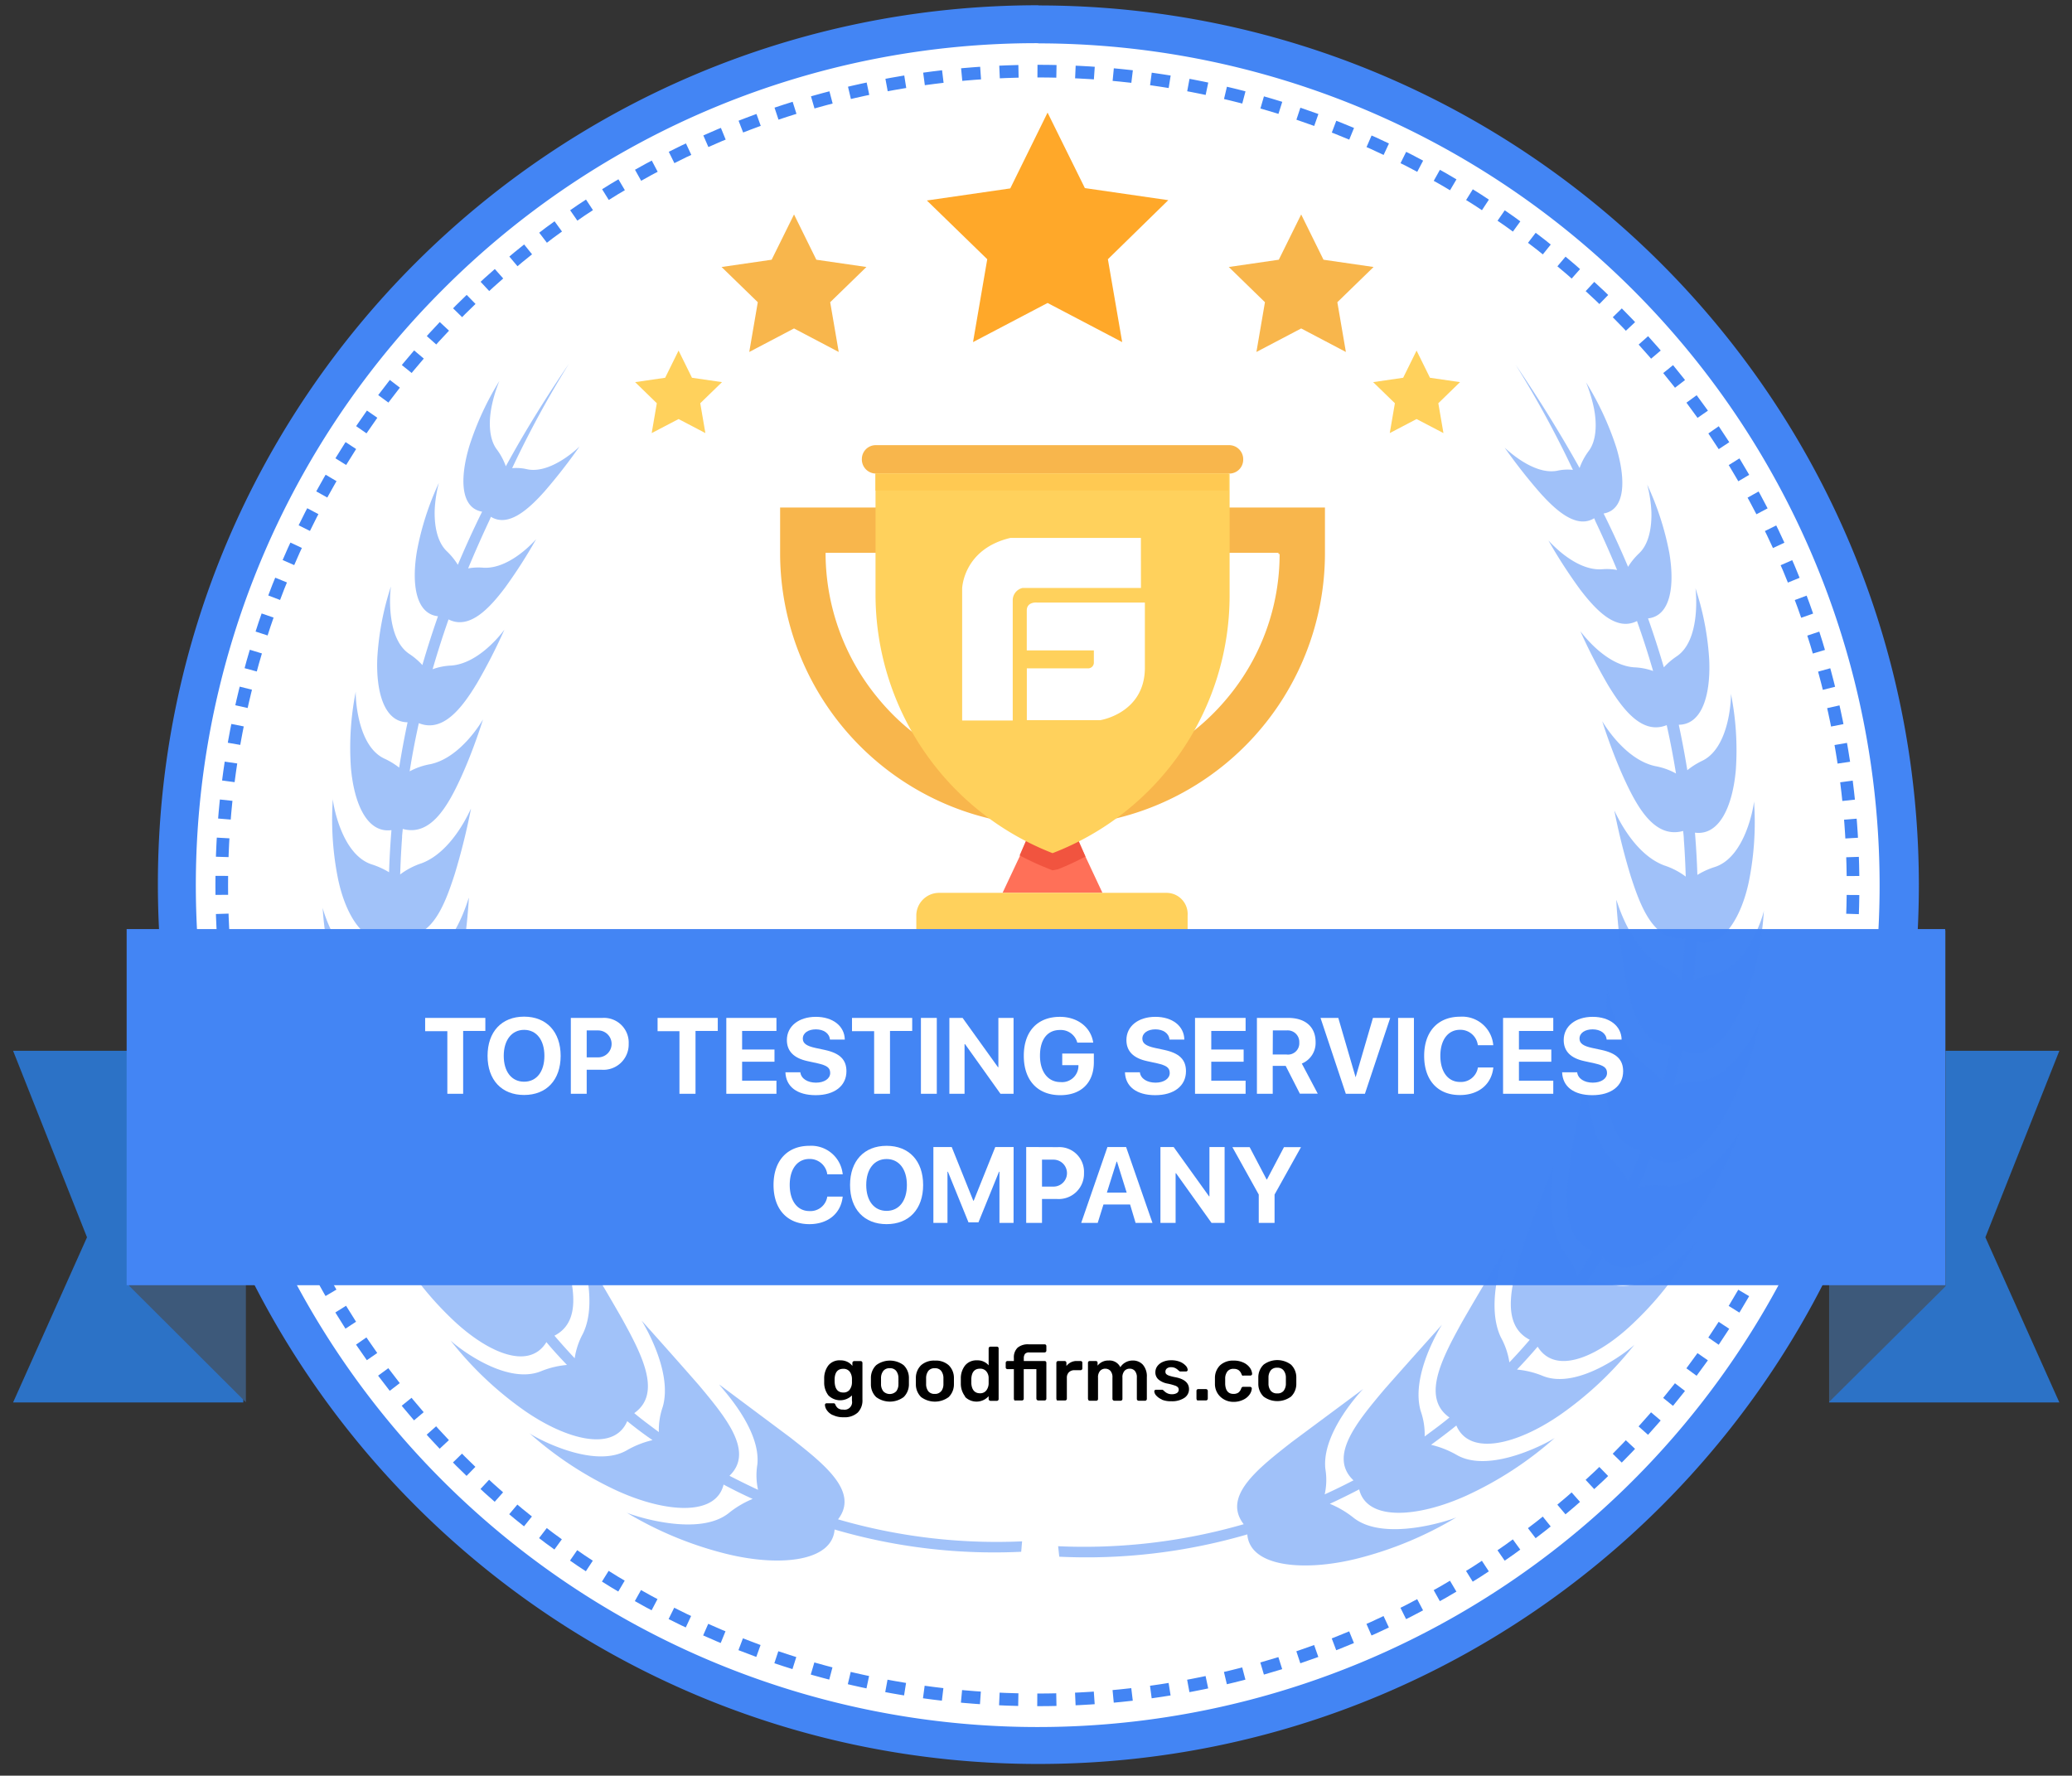 <?xml version="1.0" encoding="UTF-8"?> <svg xmlns="http://www.w3.org/2000/svg" xmlns:xlink="http://www.w3.org/1999/xlink" id="Layer_1" data-name="Layer 1" viewBox="0 0 327.7 280.85"><rect x="0" y="0" width="327.7" height="280.85" fill="#333333" stroke="none"/><defs><style>.cls-1,.cls-4{fill:none;}.cls-2{fill:#fff;}.cls-12,.cls-3{fill:#4385f4;}.cls-4{stroke:#4385f4;stroke-miterlimit:10;stroke-width:2px;stroke-dasharray:3 3;}.cls-5{fill:#ff7058;}.cls-6{fill:#ffd15c;}.cls-7{clip-path:url(#clip-path);}.cls-8{fill:#f1543f;}.cls-9{fill:#f8b64c;}.cls-10{clip-path:url(#clip-path-2);}.cls-11{fill:#ffc952;}.cls-12,.cls-13{opacity:0.5;}.cls-14{fill:#2c72c6;}.cls-15{fill:#3d597a;}.cls-16{fill:#ffa829;}.cls-17{isolation:isolate;}</style><clipPath id="clip-path"><path class="cls-1" d="M171.67,135.48a45.75,45.75,0,0,1-4.31,2l-.9.18-.89-.36a44.62,44.62,0,0,1-4.31-2l2.33-5.38h5.56Z"></path></clipPath><clipPath id="clip-path-2"><rect class="cls-1" x="138.46" y="74.9" width="55.83" height="2.69"></rect></clipPath></defs><title>badge-1</title><ellipse class="cls-2" cx="164.21" cy="139.91" rx="136.27" ry="136.05"></ellipse><path class="cls-3" d="M164.21,6.86A133.15,133.15,0,1,1,70,45.83a132.51,132.51,0,0,1,94.24-39m0-6c-76.92,0-139.27,62.25-139.27,139S87.29,279,164.21,279s139.27-62.25,139.27-139S241.13.86,164.21.86Z"></path><path class="cls-4" d="M164.07,268.86c71.25,0,129-57.67,129-128.81s-57.75-128.8-129-128.8-129,57.67-129,128.8,57.76,128.81,129,128.81"></path><polygon class="cls-5" points="174.36 141.22 158.56 141.22 161.26 135.48 163.59 130.1 169.34 130.1 171.67 135.48 174.36 141.22"></polygon><path class="cls-6" d="M184.41,141.22h-35.9a3.6,3.6,0,0,0-3.59,3.58v11.65h42.91V144.8a3.35,3.35,0,0,0-3.42-3.58"></path><g class="cls-7"><rect class="cls-8" x="156.26" y="124.92" width="20.41" height="17.71"></rect></g><path class="cls-9" d="M194.47,70.41h-56a2.19,2.19,0,0,0-2.16,2.16,2.23,2.23,0,0,0,2.16,2.33h56a2.19,2.19,0,0,0,2.15-2.16A2.23,2.23,0,0,0,194.47,70.41Zm-71.09,9.86v7.35a43.19,43.19,0,0,0,26.75,39.79,42.92,42.92,0,0,0,32.67,0,43.19,43.19,0,0,0,26.75-39.79V80.27Zm79,7.35a35.49,35.49,0,0,1-8.26,22.77,36.17,36.17,0,0,1-27.65,13.08,35.58,35.58,0,0,1-27.64-13.08,36.08,36.08,0,0,1-8.26-22.77v-.18h71.63v.18Z"></path><path class="cls-6" d="M194.47,74.9V94.25a43.67,43.67,0,0,1-28,40.69,43.92,43.92,0,0,1-28-40.86V74.9Z"></path><g class="cls-10"><rect class="cls-11" x="133.46" y="69.9" width="65.83" height="12.69"></rect></g><path class="cls-2" d="M164,95.3s-1.61-.16-1.61,1.26v6.31H173v1.89a.91.91,0,0,1-1,.95H162.4v8.2H174s7-1.07,7.07-8.2V95.3Zm16.44-10.22H159.8c-7.47,1.77-7.63,8-7.63,8v20.88h8v-19A2,2,0,0,1,161.7,93h18.75Z"></path><path class="cls-1" d="M231.63,239.83l.11-.07S231.7,239.79,231.63,239.83Zm14.43-13.1.08-.07ZM259.18,211l.05-.08S259.21,211,259.18,211Zm15.74-32.81h0Zm3.93-17v0S278.86,161.18,278.85,161.2Zm0-18.3s0-.07,0-.06S278.86,142.86,278.85,142.9Zm-1.31-17v-.1S277.55,125.85,277.54,125.91Zm-3.93-15.78a.1.1,0,0,0,0,0S273.61,110.11,273.61,110.13Zm-5.24-17v0A.06.06,0,0,1,268.37,93.11ZM162.11,244.56a91,91,0,0,1-29.35-3.48c3.41-4.4-2.22-8.78-7.61-13-5.65-4.2-11.31-8.39-11.31-8.41s6.66,6.83,6,12.69a10.57,10.57,0,0,0,.11,4q-2.31-1.05-4.55-2.22c4-3.78-.53-9.19-4.84-14.33-4.56-5.18-9.16-10.27-9.16-10.29s5.06,7.91,3.36,13.68a11.12,11.12,0,0,0-.62,4c-1.34-1-2.65-1.94-3.92-3,4.45-3.14,1.2-9.32-2-15.11-3.39-5.9-6.89-11.61-6.89-11.62s3.41,8.6.73,14.11a11.54,11.54,0,0,0-1.32,3.9c-1.11-1.17-2.19-2.36-3.22-3.57,4.76-2.45,2.9-9.06.88-15.32-2.25-6.36-4.67-12.33-4.64-12.42-.13,0,1.8,8.95-1.79,14a12.75,12.75,0,0,0-2,3.67q-1.29-2-2.49-4c5.08-1.76,4.43-8.55,3.53-15-1.09-6.55-2.45-12.73-2.45-12.8s.29,9-4.09,13.5A13.23,13.23,0,0,0,72,187c-.4-.91-.79-1.83-1.16-2.75-.29-.71-.56-1.42-.83-2.14,5.11-1,5.57-7.38,5.71-13.48,0-6.22-.37-12.11-.4-12.17s-1,8.36-5.83,12a12.91,12.91,0,0,0-2.94,2.84c-.5-1.93-1-3.86-1.35-5.81,5.07-.13,6.45-6.05,7.44-11.72s1.32-11.25,1.27-11.31-2.06,7.6-7.09,10.33a12.38,12.38,0,0,0-3.23,2.32c-.25-2.2-.42-4.39-.54-6.59,4.87.58,6.94-4.71,8.6-9.86a104.07,104.07,0,0,0,2.58-10.33c-.07,0-2.84,6.8-7.91,8.67a11.61,11.61,0,0,0-3.38,1.76c.05-2,.15-3.91.3-5.85,0-.46.07-.91.11-1.37,4.39,1.22,7.12-3.49,9.21-8s3.58-9.34,3.58-9.35-3.4,6-8.35,7.09a10.76,10.76,0,0,0-3.31,1.17q.61-3.84,1.47-7.65c3.85,1.56,6.9-2.41,9.3-6.37a86.15,86.15,0,0,0,4.34-8.47s-3.8,5.36-8.49,5.7a9.9,9.9,0,0,0-3,.58q1.15-4,2.55-7.9c3.27,1.65,6.41-1.61,9-5a81.29,81.29,0,0,0,5-7.73S80.51,90.32,76.19,90a8.84,8.84,0,0,0-2.4.11q1.59-3.84,3.41-7.68l.21-.5c2.71,1.66,5.85-1,8.54-4a86.58,86.58,0,0,0,5.6-7.14c-.06,0-4.44,4.39-8.32,3.62a7.49,7.49,0,0,0-2.46-.13,163.47,163.47,0,0,1,9-16.61C86,63.23,82.69,68.65,79.72,74a10.36,10.36,0,0,0-1.46-2.71C77,69.64,77,67,77.43,64.65a23,23,0,0,1,1.26-4.18,47.36,47.36,0,0,0-4.77,10.26c-1.53,5.07-1.49,9.88,2,10.48-1.4,2.81-2.68,5.62-3.87,8.43a10.84,10.84,0,0,0-1.75-2.14c-1.6-1.51-2-4.21-1.94-6.54a20.9,20.9,0,0,1,.66-4.31,45.35,45.35,0,0,0-3.5,10.83c-.86,5.14-.21,9.93,3.37,10.32-.91,2.58-1.74,5.15-2.5,7.74a11.63,11.63,0,0,0-2-1.72c-3.85-2.53-3.09-10.2-3-10.78a44.16,44.16,0,0,0-2.18,11.42c-.21,5.3,1.07,10.12,4.81,10.16,0,0,0,0,0,.06q-.76,3.54-1.34,7.13a11.83,11.83,0,0,0-2.3-1.46c-4.43-2.06-4.66-10.06-4.59-10.66a45.36,45.36,0,0,0-.78,12.1c.49,5.53,2.5,10.41,6.46,9.9-.18,2.22-.31,4.44-.38,6.68a12.47,12.47,0,0,0-2.69-1.23c-4.81-1.47-6.2-9.39-6.27-10.39a47.41,47.41,0,0,0,.82,12.7c1.2,5.71,4.22,10.74,8.26,9.48.12,2,.28,4.1.5,6.14a12.78,12.78,0,0,0-3.14-1c-5.34-.87-7.9-9.25-8-10.06a49.12,49.12,0,0,0,2.69,13.31c2.11,6,6.11,10.93,10.23,8.75.39,1.86.83,3.73,1.32,5.58a13.18,13.18,0,0,0-3.66-.64c-5.82-.16-9.8-9-9.92-9.51a50.59,50.59,0,0,0,4.85,13.72c3.21,6.09,8.31,10.87,12.32,7.63q.93,2.46,2,4.88a13.8,13.8,0,0,0-4.09-.19c-6.2.68-11.85-8.28-11.92-8.62a52.86,52.86,0,0,0,7.35,13.78c4.43,6,10.69,10.33,14.32,6.11q1.22,2.06,2.52,4a14.07,14.07,0,0,0-4.1.37c-6.19,1.57-13.42-6.89-13.3-7A51.6,51.6,0,0,0,70.85,209c5.46,5.36,12.49,8.75,15.42,4,1,1.23,2.14,2.43,3.27,3.62a14,14,0,0,0-4.07,1C79.83,220,71.69,213.48,71,212.71a55.07,55.07,0,0,0,11.83,11.15c6.59,4.53,14.2,6.62,16.34,1.64,1.3,1.05,2.64,2.06,4,3.05a15,15,0,0,0-4,1.57c-5.28,3.13-14.62-2-15.56-2.65a56.54,56.54,0,0,0,14,9.13c7.51,3.4,15.67,4.14,16.93-1,1.52.79,3.06,1.56,4.64,2.28a15.34,15.34,0,0,0-3.74,2.18c-4.79,3.92-15.16.52-16.33,0A58.07,58.07,0,0,0,115,246.58c8.27,2,16.73,1.26,17.13-3.89a90.84,90.84,0,0,0,29.74,3.53Z"></path><path class="cls-12" d="M99.14,239.24l-.11-.07S99.07,239.2,99.14,239.24ZM83.77,226.75l-.08-.08S83.72,226.71,83.77,226.75ZM71.24,212l-.06-.07ZM54.85,178.38h0ZM51.7,161v0Zm-.65-17.44v-.06S51.05,143.53,51.05,143.57Zm1.59-17.24c0-.07,0-.11,0-.1S52.63,126.27,52.64,126.33Zm3.63-17a.1.1,0,0,0,0,0A.1.1,0,0,1,56.27,109.32Zm5.57-16.6v0S61.84,92.7,61.84,92.72Z"></path><g class="cls-13"><path class="cls-3" d="M161.65,243.79a89.85,89.85,0,0,1-29.11-3.48c3.38-4.38-2.2-8.74-7.55-12.94L113.78,219c-.13.1,6.6,6.8,6,12.64a10.58,10.58,0,0,0,.11,4c-1.53-.71-3-1.44-4.52-2.22,3.93-3.77-.52-9.17-4.8-14.29-4.52-5.17-9.08-10.24-9.09-10.25s5,7.88,3.34,13.63a11.26,11.26,0,0,0-.62,4c-1.33-1-2.63-1.94-3.89-3,4.42-3.12,1.2-9.28-2-15.06-3.36-5.87-6.83-11.57-6.83-11.58s3.38,8.57.72,14.06a11.72,11.72,0,0,0-1.31,3.9q-1.65-1.76-3.2-3.57c4.73-2.43,2.89-9,.88-15.26-2.23-6.35-4.63-12.3-4.61-12.39s1.79,8.92-1.77,14a12.7,12.7,0,0,0-2,3.67q-1.28-2-2.46-4c5-1.76,4.39-8.52,3.5-14.92-1.09-6.54-2.43-12.7-2.43-12.77s.29,9-4.06,13.46a13.32,13.32,0,0,0-2.54,3.34c-.39-.91-.78-1.82-1.15-2.74-.28-.71-.56-1.42-.82-2.14,5.07-.94,5.52-7.35,5.66-13.43,0-6.21-.36-12.08-.39-12.14s-1,8.33-5.79,12a12.67,12.67,0,0,0-2.91,2.82c-.5-1.92-1-3.84-1.34-5.78,5-.14,6.39-6,7.38-11.69S74.19,142,74.14,142s-2,7.57-7,10.29a12.19,12.19,0,0,0-3.2,2.32q-.36-3.28-.53-6.57c4.82.58,6.87-4.7,8.52-9.83a104.52,104.52,0,0,0,2.56-10.3c-.06,0-2.81,6.78-7.84,8.64a11.48,11.48,0,0,0-3.36,1.76c.06-1.95.16-3.9.3-5.83,0-.46.08-.92.11-1.37,4.35,1.21,7.06-3.48,9.14-8s3.55-9.31,3.55-9.32-3.37,6-8.29,7.07A10.86,10.86,0,0,0,64.79,122c.4-2.55.89-5.09,1.45-7.62,3.82,1.55,6.84-2.4,9.22-6.35a89.71,89.71,0,0,0,4.32-8.45s-3.78,5.35-8.43,5.69a9.69,9.69,0,0,0-2.93.58q1.14-3.94,2.52-7.88c3.24,1.65,6.36-1.61,8.92-5a80.05,80.05,0,0,0,4.94-7.7s-4.08,4.8-8.38,4.52a9.13,9.13,0,0,0-2.38.11q1.59-3.82,3.39-7.66l.21-.5c2.69,1.66,5.8-1,8.47-4a87.18,87.18,0,0,0,5.55-7.12s-4.4,4.38-8.25,3.61A7.38,7.38,0,0,0,81,74.05,160.7,160.7,0,0,1,90,57.5c-3.75,5.5-7.08,10.9-10,16.25a10.26,10.26,0,0,0-1.45-2.7c-1.23-1.66-1.26-4.34-.82-6.63a21.72,21.72,0,0,1,1.25-4.16,46.35,46.35,0,0,0-4.73,10.22c-1.53,5.06-1.48,9.85,2,10.45-1.39,2.8-2.66,5.61-3.84,8.4a10.94,10.94,0,0,0-1.73-2.13c-1.59-1.51-2-4.19-1.93-6.52a20.11,20.11,0,0,1,.66-4.3,44.86,44.86,0,0,0-3.47,10.8c-.86,5.12-.22,9.9,3.33,10.29q-1.35,3.86-2.47,7.72a11.12,11.12,0,0,0-2-1.72C60.94,101,61.7,93.3,61.84,92.72a44.67,44.67,0,0,0-2.17,11.39c-.21,5.28,1.07,10.09,4.78,10.13,0,0,0,0,0,.06q-.75,3.53-1.32,7.11A11.74,11.74,0,0,0,60.82,120c-4.39-2-4.62-10-4.55-10.63a45.31,45.31,0,0,0-.77,12.06c.48,5.52,2.48,10.39,6.41,9.87q-.27,3.33-.38,6.66a12.55,12.55,0,0,0-2.67-1.22c-4.77-1.47-6.15-9.36-6.22-10.35A47.5,47.5,0,0,0,53.46,139c1.18,5.7,4.18,10.72,8.19,9.46q.16,3.06.5,6.12a12.33,12.33,0,0,0-3.12-1c-5.29-.87-7.84-9.23-8-10a49.36,49.36,0,0,0,2.67,13.27c2.1,5.93,6.06,10.9,10.15,8.72.39,1.86.82,3.72,1.31,5.57a13,13,0,0,0-3.63-.64c-5.78-.16-9.72-8.94-9.85-9.48a51.39,51.39,0,0,0,4.82,13.68c3.19,6.07,8.24,10.83,12.22,7.6q.93,2.46,2,4.87a13.55,13.55,0,0,0-4.06-.19c-6.15.68-11.75-8.26-11.81-8.59a52.83,52.83,0,0,0,7.28,13.73c4.4,6,10.61,10.31,14.21,6.1q1.2,2,2.5,4a13.88,13.88,0,0,0-4.07.37c-6.13,1.56-13.31-6.87-13.19-7a51.4,51.4,0,0,0,9.55,12.69c5.42,5.35,12.39,8.73,15.29,4,1,1.22,2.13,2.43,3.25,3.61a14.05,14.05,0,0,0-4,.95C80,219.26,72,212.8,71.24,212A54.92,54.92,0,0,0,83,223.15c6.53,4.52,14.08,6.6,16.2,1.63q1.93,1.58,4,3a14.82,14.82,0,0,0-4,1.57c-5.24,3.12-14.5-1.95-15.44-2.64a56.45,56.45,0,0,0,13.89,9.1c7.45,3.39,15.54,4.13,16.79-1,1.5.8,3,1.55,4.6,2.27a15.2,15.2,0,0,0-3.71,2.18c-4.75,3.91-15,.52-16.2,0A57.4,57.4,0,0,0,115,245.8c8.19,2,16.59,1.26,17-3.88a89.75,89.75,0,0,0,29.51,3.52Z"></path></g><path class="cls-1" d="M168.69,243.79a89.85,89.85,0,0,0,29.11-3.48c-3.38-4.38,2.21-8.74,7.55-12.94L216.57,219c.12.1-6.61,6.8-6,12.64a10.58,10.58,0,0,1-.11,4c1.53-.71,3-1.44,4.52-2.22-3.93-3.77.52-9.17,4.8-14.29,4.52-5.17,9.09-10.24,9.09-10.25s-5,7.88-3.34,13.63a11,11,0,0,1,.62,4c1.33-1,2.63-1.94,3.89-3-4.42-3.12-1.2-9.28,1.95-15.06,3.36-5.87,6.83-11.57,6.84-11.58s-3.39,8.57-.73,14.06a11.72,11.72,0,0,1,1.31,3.9q1.65-1.76,3.2-3.57c-4.73-2.43-2.89-9-.88-15.26,2.23-6.35,4.63-12.3,4.61-12.39s-1.79,8.92,1.77,14a12.41,12.41,0,0,1,1.95,3.67q1.29-2,2.47-4c-5-1.76-4.39-8.52-3.5-14.92,1.09-6.54,2.43-12.7,2.43-12.77s-.29,9,4.06,13.46a13.32,13.32,0,0,1,2.54,3.34c.4-.91.78-1.82,1.15-2.74.28-.71.56-1.42.82-2.14-5.07-.94-5.52-7.35-5.66-13.43,0-6.21.36-12.08.39-12.14s1,8.33,5.79,12a12.67,12.67,0,0,1,2.91,2.82c.5-1.92.95-3.84,1.34-5.78-5-.14-6.39-6-7.38-11.69-.84-5.74-1.31-11.21-1.26-11.27s2.05,7.57,7,10.29a12.42,12.42,0,0,1,3.21,2.32c.23-2.19.41-4.38.52-6.57-4.82.58-6.87-4.7-8.52-9.83a101.32,101.32,0,0,1-2.56-10.3c.06,0,2.82,6.78,7.84,8.64a11.48,11.48,0,0,1,3.36,1.76c-.06-1.95-.16-3.9-.3-5.83,0-.46-.07-.92-.11-1.37-4.35,1.21-7.06-3.48-9.14-8s-3.54-9.31-3.55-9.32,3.37,6,8.29,7.07a10.86,10.86,0,0,1,3.27,1.16c-.4-2.55-.89-5.09-1.45-7.62-3.82,1.55-6.84-2.4-9.22-6.35a85.65,85.65,0,0,1-4.31-8.45s3.77,5.35,8.42,5.69a9.69,9.69,0,0,1,2.93.58q-1.14-3.94-2.52-7.88c-3.24,1.65-6.36-1.61-8.92-5a80.05,80.05,0,0,1-4.94-7.7s4.08,4.8,8.38,4.52a9.13,9.13,0,0,1,2.38.11q-1.59-3.82-3.39-7.66l-.21-.5c-2.69,1.66-5.8-1-8.47-4a87.18,87.18,0,0,1-5.55-7.12s4.4,4.38,8.25,3.61a7.37,7.37,0,0,1,2.44-.13,160.7,160.7,0,0,0-9-16.55c3.75,5.5,7.08,10.9,10,16.25a9.92,9.92,0,0,1,1.44-2.7c1.23-1.66,1.26-4.34.82-6.63a21.72,21.72,0,0,0-1.25-4.16,45.85,45.85,0,0,1,4.73,10.22c1.53,5.06,1.48,9.85-2,10.45,1.39,2.8,2.66,5.61,3.84,8.4a10.94,10.94,0,0,1,1.73-2.13c1.6-1.51,2-4.19,1.93-6.52a20.11,20.11,0,0,0-.66-4.3,44.86,44.86,0,0,1,3.47,10.8c.86,5.12.22,9.9-3.33,10.29q1.35,3.86,2.47,7.72a11.12,11.12,0,0,1,2-1.72c3.82-2.52,3.06-10.17,2.92-10.75a44.67,44.67,0,0,1,2.17,11.39c.21,5.28-1.07,10.09-4.78,10.13,0,0,0,0,0,.06q.75,3.53,1.32,7.11a11.74,11.74,0,0,1,2.29-1.46c4.39-2,4.62-10,4.55-10.63a45.31,45.31,0,0,1,.77,12.06c-.48,5.52-2.48,10.39-6.41,9.87q.27,3.33.39,6.66a12.45,12.45,0,0,1,2.66-1.22c4.77-1.47,6.14-9.36,6.22-10.35a47.5,47.5,0,0,1-.82,12.65c-1.18,5.7-4.18,10.72-8.19,9.46q-.17,3.06-.5,6.12a12.33,12.33,0,0,1,3.12-1c5.29-.87,7.84-9.23,8-10a49.36,49.36,0,0,1-2.67,13.27c-2.1,5.93-6.06,10.9-10.15,8.72-.39,1.86-.82,3.72-1.31,5.57a13,13,0,0,1,3.63-.64c5.78-.16,9.72-8.94,9.85-9.48a51.39,51.39,0,0,1-4.82,13.68c-3.19,6.07-8.24,10.83-12.22,7.6q-.93,2.46-2,4.87a13.55,13.55,0,0,1,4.06-.19c6.15.68,11.75-8.26,11.81-8.59a52.83,52.83,0,0,1-7.28,13.73c-4.4,6-10.61,10.31-14.21,6.1q-1.2,2-2.5,4a13.88,13.88,0,0,1,4.07.37c6.13,1.56,13.31-6.87,13.19-7a51.4,51.4,0,0,1-9.55,12.69c-5.42,5.35-12.39,8.73-15.29,4-1,1.22-2.13,2.43-3.25,3.61a14.05,14.05,0,0,1,4,.95c5.59,2.31,13.66-4.15,14.39-4.92a54.92,54.92,0,0,1-11.74,11.12c-6.53,4.52-14.08,6.6-16.2,1.63q-1.93,1.58-4,3a14.82,14.82,0,0,1,3.95,1.57c5.24,3.12,14.5-1.95,15.44-2.64a56.45,56.45,0,0,1-13.89,9.1c-7.45,3.39-15.54,4.13-16.79-1-1.5.8-3,1.55-4.6,2.27a15.2,15.2,0,0,1,3.71,2.18c4.75,3.91,15,.52,16.2,0a57.4,57.4,0,0,1-15.81,6.56c-8.19,2-16.58,1.26-17-3.88a89.75,89.75,0,0,1-29.51,3.52l-.21-1.65Z"></path><path d="M203,220a1.85,1.85,0,0,0,.37-1.17c0-.08,0-.23,0-.46s0-.39,0-.47a1.82,1.82,0,0,0-.38-1.17,1.2,1.2,0,0,0-1-.4,1.22,1.22,0,0,0-1,.4,1.82,1.82,0,0,0-.37,1.17l0,.47,0,.46A1.8,1.8,0,0,0,201,220a1.24,1.24,0,0,0,1,.39A1.23,1.23,0,0,0,203,220Zm-3.16.89a2.81,2.81,0,0,1-.83-2v-1.05a2.79,2.79,0,0,1,.84-2,3.62,3.62,0,0,1,4.33,0,2.79,2.79,0,0,1,.84,2c0,.09,0,.27,0,.53s0,.43,0,.52a2.77,2.77,0,0,1-.83,2,3.65,3.65,0,0,1-4.35,0Zm-6.86,0a2.76,2.76,0,0,1-.83-2l0-.48,0-.48a2.79,2.79,0,0,1,.83-2,3,3,0,0,1,2.11-.73,3.54,3.54,0,0,1,1.6.33,2.58,2.58,0,0,1,1,.82,1.9,1.9,0,0,1,.34.93.25.25,0,0,1-.08.21.32.32,0,0,1-.21.08h-1.06a.34.34,0,0,1-.2,0,.58.58,0,0,1-.12-.2,1.41,1.41,0,0,0-.47-.66,1.27,1.27,0,0,0-.75-.2,1.17,1.17,0,0,0-1,.38,1.84,1.84,0,0,0-.37,1.18v.84q.08,1.56,1.32,1.56a1.36,1.36,0,0,0,.76-.2,1.4,1.4,0,0,0,.46-.67.48.48,0,0,1,.12-.19.28.28,0,0,1,.2-.06h1.06a.32.32,0,0,1,.21.08.25.25,0,0,1,.08.21,1.88,1.88,0,0,1-.33.9,2.5,2.5,0,0,1-1,.84,3.46,3.46,0,0,1-1.62.35A3,3,0,0,1,193,220.91Zm-3.67.53a.28.28,0,0,1-.08-.2V220a.27.27,0,0,1,.29-.29h1.21a.28.28,0,0,1,.2.08.29.29,0,0,1,.09.21v1.21a.28.28,0,0,1-.08.2.26.26,0,0,1-.21.09h-1.21A.29.29,0,0,1,189.28,221.44Zm-5.55-.07a2.44,2.44,0,0,1-.91-.64,1.08,1.08,0,0,1-.29-.63.24.24,0,0,1,.07-.19.29.29,0,0,1,.19-.08h1a.22.22,0,0,1,.17.1l.27.23a1.61,1.61,0,0,0,1.08.38,1.5,1.5,0,0,0,.78-.18.61.61,0,0,0,.3-.54.56.56,0,0,0-.14-.39,1.21,1.21,0,0,0-.49-.27,9.19,9.19,0,0,0-1.07-.29,3.08,3.08,0,0,1-1.5-.66,1.48,1.48,0,0,1-.49-1.17,1.63,1.63,0,0,1,.29-.91,2.09,2.09,0,0,1,.86-.69,3.14,3.14,0,0,1,1.36-.27,3.5,3.5,0,0,1,1.4.25,2.54,2.54,0,0,1,.9.62,1.05,1.05,0,0,1,.3.64.24.24,0,0,1-.07.18.25.25,0,0,1-.19.08h-.9a.23.23,0,0,1-.2-.09,2.81,2.81,0,0,1-.27-.23,1.79,1.79,0,0,0-.42-.25,1.29,1.29,0,0,0-.55-.1,1,1,0,0,0-.68.19.63.63,0,0,0-.24.51.55.55,0,0,0,.11.36,1.22,1.22,0,0,0,.46.27,6.81,6.81,0,0,0,1,.25q2.16.42,2.16,1.89a1.63,1.63,0,0,1-.74,1.38,3.51,3.51,0,0,1-2.06.53A3.72,3.72,0,0,1,183.73,221.37Zm-11.61.07a.28.28,0,0,1-.08-.2v-5.67a.32.32,0,0,1,.08-.21.31.31,0,0,1,.21-.07h.94a.28.28,0,0,1,.21.07.28.28,0,0,1,.08.21V216a2.11,2.11,0,0,1,1.74-.81,1.89,1.89,0,0,1,1.86,1.06,2.18,2.18,0,0,1,.82-.77,2.25,2.25,0,0,1,1.14-.29,2.11,2.11,0,0,1,1.61.67,2.8,2.8,0,0,1,.62,1.95v3.45a.28.28,0,0,1-.08.2.26.26,0,0,1-.21.09h-1a.29.29,0,0,1-.21-.09.28.28,0,0,1-.08-.2v-3.35a1.56,1.56,0,0,0-.32-1.09,1.07,1.07,0,0,0-.83-.34,1.09,1.09,0,0,0-.8.34,1.53,1.53,0,0,0-.33,1.09v3.35a.28.28,0,0,1-.08.2.26.26,0,0,1-.21.09h-1a.31.31,0,0,1-.29-.29v-3.35a1.53,1.53,0,0,0-.32-1.09,1.12,1.12,0,0,0-.83-.34,1.1,1.1,0,0,0-.8.34,1.53,1.53,0,0,0-.33,1.09v3.35a.27.27,0,0,1-.07.2.29.29,0,0,1-.21.09h-1A.29.29,0,0,1,172.12,221.44Zm-5,0a.28.28,0,0,1-.08-.2v-5.65a.33.33,0,0,1,.08-.22.28.28,0,0,1,.21-.08h1a.29.29,0,0,1,.22.08.33.33,0,0,1,.08.22v.49a2,2,0,0,1,1.73-.79h.5a.28.28,0,0,1,.21.07.28.28,0,0,1,.08.21v.88a.24.24,0,0,1-.08.2.26.26,0,0,1-.21.09h-.94a1.21,1.21,0,0,0-.89.32,1.19,1.19,0,0,0-.33.89v3.29a.24.24,0,0,1-.08.2.27.27,0,0,1-.2.09H167.3A.29.29,0,0,1,167.09,221.44Zm-6.72,0a.28.28,0,0,1-.08-.2v-4.67h-1a.27.27,0,0,1-.29-.29v-.71a.3.3,0,0,1,.08-.2.28.28,0,0,1,.21-.08h1v-.48a2.11,2.11,0,0,1,.59-1.63,2.53,2.53,0,0,1,1.77-.53h2.49a.28.28,0,0,1,.21.07.32.32,0,0,1,.08.21v.71a.29.29,0,0,1-.09.21.28.28,0,0,1-.2.08h-2.43a.84.84,0,0,0-.66.23,1.14,1.14,0,0,0-.19.71v.42h3.28a.28.28,0,0,1,.21.07.32.32,0,0,1,.08.21v5.67a.28.28,0,0,1-.08.2.26.26,0,0,1-.21.09h-1a.31.31,0,0,1-.29-.29v-4.67h-2v4.67a.24.24,0,0,1-.08.2.26.26,0,0,1-.21.09h-1A.29.29,0,0,1,160.37,221.44ZM156,219.91a1.89,1.89,0,0,0,.36-1.08c0-.1,0-.25,0-.46s0-.37,0-.47a1.63,1.63,0,0,0-.37-1,1.24,1.24,0,0,0-1-.42c-.85,0-1.31.53-1.37,1.59v.72c.06,1,.52,1.58,1.37,1.58A1.2,1.2,0,0,0,156,219.91Zm-3.33,1a3.3,3.3,0,0,1-.71-2.07V218a3.29,3.29,0,0,1,.7-2.06,2.31,2.31,0,0,1,1.87-.78,2.29,2.29,0,0,1,1.83.79v-2.67a.29.29,0,0,1,.09-.21.27.27,0,0,1,.2-.07h1a.28.28,0,0,1,.21.07.28.28,0,0,1,.08.21v8a.24.24,0,0,1-.08.2.26.26,0,0,1-.21.09h-1a.31.31,0,0,1-.29-.29v-.45a2.57,2.57,0,0,1-3.76.08Zm-3.83-.83a1.85,1.85,0,0,0,.37-1.17c0-.08,0-.23,0-.46s0-.39,0-.47a1.87,1.87,0,0,0-.37-1.17,1.21,1.21,0,0,0-1-.4,1.23,1.23,0,0,0-1,.4,1.87,1.87,0,0,0-.37,1.17v.93a1.85,1.85,0,0,0,.37,1.17,1.25,1.25,0,0,0,1,.39A1.21,1.21,0,0,0,148.88,220Zm-3.16.89a2.81,2.81,0,0,1-.83-2v-1.05a2.79,2.79,0,0,1,.84-2,3.1,3.1,0,0,1,2.18-.72,3.06,3.06,0,0,1,2.16.72,2.79,2.79,0,0,1,.84,2c0,.09,0,.27,0,.53s0,.43,0,.52a2.81,2.81,0,0,1-.83,2,3.66,3.66,0,0,1-4.36,0Zm-3.95-.89a1.79,1.79,0,0,0,.36-1.17,4,4,0,0,0,0-.46,4.11,4.11,0,0,0,0-.47,1.82,1.82,0,0,0-.37-1.17,1.2,1.2,0,0,0-1-.4,1.22,1.22,0,0,0-1,.4,1.82,1.82,0,0,0-.38,1.17v.93a1.8,1.8,0,0,0,.38,1.17,1.43,1.43,0,0,0,2,0Zm-3.16.89a2.77,2.77,0,0,1-.83-2v-1.05a2.79,2.79,0,0,1,.84-2,3.62,3.62,0,0,1,4.33,0,2.79,2.79,0,0,1,.84,2c0,.09,0,.27,0,.53s0,.43,0,.52a2.81,2.81,0,0,1-.83,2,3.65,3.65,0,0,1-4.35,0Zm-4.2-1.16a1.9,1.9,0,0,0,.37-1.05,3.57,3.57,0,0,0,0-.39,3.36,3.36,0,0,0,0-.38,1.93,1.93,0,0,0-.37-1.06,1.23,1.23,0,0,0-1-.43c-.87,0-1.32.53-1.37,1.59v.28c0,1.25.46,1.88,1.38,1.88A1.21,1.21,0,0,0,134.41,219.77Zm-2.69,4a2.32,2.32,0,0,1-.94-.81,1.58,1.58,0,0,1-.27-.78.26.26,0,0,1,.08-.2.29.29,0,0,1,.2-.07h1.07a.3.3,0,0,1,.19.05.38.38,0,0,1,.12.2,1.38,1.38,0,0,0,.4.53,1.26,1.26,0,0,0,.82.22,1.19,1.19,0,0,0,1.39-1.42v-.82a2.64,2.64,0,0,1-3.72,0,3.29,3.29,0,0,1-.67-2.06l0-.33,0-.32a3.36,3.36,0,0,1,.68-2.06,2.27,2.27,0,0,1,1.87-.78,2.46,2.46,0,0,1,1.12.24,2.26,2.26,0,0,1,.79.64v-.46a.29.29,0,0,1,.09-.22.28.28,0,0,1,.21-.08h1a.28.28,0,0,1,.21.08.33.33,0,0,1,.08.22v5.78a2.72,2.72,0,0,1-.74,2.06,3.07,3.07,0,0,1-2.24.74A3.59,3.59,0,0,1,131.72,223.81Z"></path><path class="cls-14" d="M325.7,166.2H289.29v55.62H325.7L314,195.7Zm-323.63,0H38.48v55.62H2.07L13.76,195.7Z"></path><path class="cls-15" d="M307.71,147.11l-18.41,19v55.62l18.41-18.29Zm-287.27,0,18.45,19.81v54.87L20.44,203.39Z"></path><polygon class="cls-3" points="20.03 203.28 307.67 203.28 307.64 146.95 20.03 146.95 20.03 203.28"></polygon><path class="cls-12" d="M167.35,244.56a91,91,0,0,0,29.35-3.48c-3.41-4.4,2.22-8.78,7.61-13,5.65-4.2,11.31-8.39,11.31-8.41s-6.66,6.83-6,12.69a10.57,10.57,0,0,1-.11,4q2.31-1.05,4.55-2.22c-4-3.78.53-9.19,4.84-14.33,4.56-5.18,9.16-10.27,9.16-10.29s-5.06,7.91-3.36,13.68a11.12,11.12,0,0,1,.62,4c1.34-1,2.65-1.94,3.92-3-4.46-3.14-1.2-9.32,2-15.11,3.39-5.9,6.89-11.61,6.89-11.62s-3.41,8.6-.73,14.11a11.76,11.76,0,0,1,1.32,3.9c1.11-1.17,2.19-2.36,3.22-3.57-4.76-2.45-2.9-9.06-.88-15.32,2.25-6.36,4.67-12.33,4.64-12.42.13,0-1.8,8.95,1.79,14a12.75,12.75,0,0,1,2,3.67q1.29-2,2.48-4c-5.08-1.76-4.42-8.55-3.52-15,1.09-6.55,2.44-12.73,2.44-12.8s-.28,9,4.1,13.5a13.23,13.23,0,0,1,2.56,3.35c.4-.91.79-1.83,1.16-2.75.29-.71.56-1.42.83-2.14-5.11-1-5.57-7.38-5.71-13.48,0-6.22.37-12.11.4-12.17s1,8.36,5.83,12a12.91,12.91,0,0,1,2.94,2.84c.5-1.93.95-3.86,1.35-5.81-5.07-.13-6.45-6.05-7.44-11.72s-1.32-11.25-1.27-11.31,2.06,7.6,7.09,10.33a12.38,12.38,0,0,1,3.23,2.32c.24-2.2.42-4.39.54-6.59-4.87.58-6.94-4.71-8.6-9.86a104.07,104.07,0,0,1-2.58-10.33c.07,0,2.84,6.8,7.91,8.67a11.61,11.61,0,0,1,3.38,1.76c-.06-2-.15-3.91-.3-5.85,0-.46-.07-.91-.11-1.37-4.39,1.22-7.12-3.49-9.21-8s-3.58-9.34-3.58-9.35,3.4,6,8.35,7.09a10.76,10.76,0,0,1,3.31,1.17c-.42-2.56-.9-5.11-1.47-7.65-3.85,1.56-6.9-2.41-9.3-6.37a90.24,90.24,0,0,1-4.35-8.47c.05,0,3.81,5.36,8.5,5.7a9.9,9.9,0,0,1,3,.58q-1.16-4-2.55-7.9c-3.27,1.65-6.41-1.61-9-5a81.29,81.29,0,0,1-5-7.73c.05,0,4.13,4.82,8.45,4.54a8.84,8.84,0,0,1,2.4.11q-1.59-3.84-3.41-7.68l-.21-.5c-2.71,1.66-5.85-1-8.54-4a86.58,86.58,0,0,1-5.6-7.14c.06,0,4.44,4.39,8.32,3.62a7.49,7.49,0,0,1,2.46-.13,165.46,165.46,0,0,0-9.05-16.61c3.77,5.53,7.13,11,10.1,16.31a10.36,10.36,0,0,1,1.46-2.71c1.24-1.66,1.27-4.35.83-6.65a24,24,0,0,0-1.26-4.18,47.36,47.36,0,0,1,4.77,10.26c1.53,5.07,1.49,9.88-2,10.48,1.4,2.81,2.68,5.62,3.87,8.43a10.84,10.84,0,0,1,1.75-2.14c1.6-1.51,2-4.21,1.94-6.54a20.9,20.9,0,0,0-.66-4.31,45.35,45.35,0,0,1,3.5,10.83c.86,5.14.21,9.93-3.37,10.32.91,2.58,1.74,5.15,2.5,7.74a11.26,11.26,0,0,1,2-1.72c3.85-2.53,3.09-10.2,3-10.78a44.16,44.16,0,0,1,2.18,11.42c.21,5.3-1.07,10.12-4.81,10.16,0,0,0,0,0,.06q.76,3.54,1.34,7.13a11.83,11.83,0,0,1,2.3-1.46c4.43-2.06,4.66-10.06,4.59-10.66a45.36,45.36,0,0,1,.78,12.1c-.49,5.53-2.5,10.41-6.46,9.9.18,2.22.31,4.44.38,6.68a12.47,12.47,0,0,1,2.69-1.23c4.81-1.47,6.19-9.39,6.27-10.39a47.41,47.41,0,0,1-.82,12.7c-1.2,5.71-4.22,10.74-8.26,9.48-.12,2-.28,4.1-.51,6.14a13,13,0,0,1,3.15-1c5.34-.87,7.9-9.25,8-10.06a49.12,49.12,0,0,1-2.69,13.31c-2.11,6-6.11,10.93-10.23,8.75-.39,1.86-.83,3.73-1.32,5.58a13.18,13.18,0,0,1,3.66-.64c5.82-.16,9.8-9,9.92-9.51a50.39,50.39,0,0,1-4.86,13.72c-3.2,6.09-8.3,10.87-12.31,7.63q-.93,2.46-2,4.88a13.78,13.78,0,0,1,4.09-.19c6.2.68,11.85-8.28,11.91-8.62a52.33,52.33,0,0,1-7.34,13.78c-4.43,6-10.69,10.33-14.32,6.11q-1.22,2.06-2.52,4a14.07,14.07,0,0,1,4.1.37c6.18,1.57,13.42-6.89,13.3-7A51.6,51.6,0,0,1,258.61,209c-5.46,5.36-12.49,8.75-15.42,4-1.05,1.23-2.14,2.43-3.27,3.62a14,14,0,0,1,4.07,1c5.64,2.31,13.77-4.17,14.51-4.94a55.07,55.07,0,0,1-11.83,11.15c-6.59,4.53-14.2,6.62-16.34,1.64-1.3,1.05-2.64,2.06-4,3.05a15,15,0,0,1,4,1.57c5.28,3.13,14.62-2,15.56-2.65a56.54,56.54,0,0,1-14,9.13c-7.51,3.4-15.67,4.14-16.93-1-1.52.79-3.07,1.56-4.64,2.28A15.34,15.34,0,0,1,214,240c4.79,3.92,15.16.52,16.33,0a58,58,0,0,1-15.94,6.58c-8.26,2-16.72,1.26-17.12-3.89a90.84,90.84,0,0,1-29.74,3.53Z"></path><path class="cls-16" d="M165.68,17.81l5.9,11.94,13.19,1.91L175.22,41l2.26,13.11-11.8-6.19-11.79,6.19L156.14,41l-9.55-9.29,13.19-1.91Z"></path><polygon class="cls-9" points="129.11 41.08 125.58 33.92 122.04 41.08 114.12 42.23 119.85 47.8 118.5 55.67 125.58 51.95 132.65 55.67 131.3 47.8 137.03 42.23 129.11 41.08"></polygon><polygon class="cls-9" points="217.24 42.23 209.32 41.08 205.79 33.92 202.25 41.08 194.34 42.23 200.06 47.8 198.71 55.67 205.79 51.95 212.86 55.67 211.51 47.8 217.24 42.23"></polygon><polygon class="cls-6" points="109.44 59.75 107.32 55.45 105.2 59.75 100.45 60.44 103.88 63.78 103.07 68.5 107.32 66.28 111.56 68.5 110.75 63.78 114.19 60.44 109.44 59.75"></polygon><polygon class="cls-6" points="230.91 60.44 226.16 59.75 224.04 55.45 221.92 59.75 217.17 60.44 220.61 63.78 219.8 68.5 224.04 66.28 228.29 68.5 227.48 63.78 230.91 60.44"></polygon><g class="cls-17"><path class="cls-2" d="M70.75,173V163.1H67.24V161h9.52v2.06H73.25V173Z"></path><path class="cls-2" d="M88.67,167c0,3.81-2.23,6.19-5.78,6.19s-5.78-2.38-5.78-6.19,2.23-6.2,5.78-6.2S88.67,163.21,88.67,167Zm-9,0c0,2.51,1.25,4.09,3.22,4.09s3.21-1.58,3.21-4.09-1.25-4.11-3.21-4.11S79.67,164.52,79.67,167Z"></path><path class="cls-2" d="M95.28,161a3.91,3.91,0,0,1,4.15,4.1,4,4,0,0,1-4.28,4.1H92.79V173H90.28V161Zm-2.49,6.24H94.6a2.13,2.13,0,1,0,0-4.26H92.79Z"></path><path class="cls-2" d="M107.46,173V163.1H104V161h9.52v2.06H110V173Z"></path><path class="cls-2" d="M122.8,173h-7.93V161h7.93v2.06h-5.43V166h5.12v1.93h-5.12v3h5.43Z"></path><path class="cls-2" d="M126.58,169.6c.11,1,1.14,1.64,2.47,1.64s2.25-.64,2.25-1.52-.57-1.21-2-1.54l-1.56-.34c-2.2-.47-3.29-1.59-3.29-3.34,0-2.21,1.91-3.67,4.58-3.67s4.54,1.44,4.58,3.6h-2.35c-.08-1-1-1.62-2.22-1.62s-2.07.58-2.07,1.47c0,.74.58,1.16,2,1.47l1.45.31c2.4.51,3.45,1.54,3.45,3.37,0,2.32-1.89,3.79-4.86,3.79s-4.71-1.37-4.79-3.62Z"></path><path class="cls-2" d="M138.25,173V163.1h-3.5V161h9.52v2.06h-3.51V173Z"></path><path class="cls-2" d="M145.65,173V161h2.51v12Z"></path><path class="cls-2" d="M150.15,173V161h2.09l5.6,7.8h.06V161h2.4v12h-2.07l-5.6-7.85h-.08V173Z"></path><path class="cls-2" d="M167.69,173.22c-3.58,0-5.77-2.34-5.77-6.23s2.19-6.16,5.71-6.16c2.8,0,4.91,1.65,5.27,4.08h-2.52a2.7,2.7,0,0,0-2.74-2c-2,0-3.16,1.51-3.16,4.06s1.26,4.18,3.25,4.18a2.59,2.59,0,0,0,2.83-2.49v-.19H168v-1.83h5V168C173,171.25,171,173.22,167.69,173.22Z"></path><path class="cls-2" d="M180.28,169.6c.11,1,1.14,1.64,2.47,1.64s2.25-.64,2.25-1.52-.57-1.21-2-1.54l-1.56-.34c-2.21-.47-3.29-1.59-3.29-3.34,0-2.21,1.9-3.67,4.58-3.67s4.54,1.44,4.58,3.6h-2.35c-.08-1-1-1.62-2.22-1.62s-2.07.58-2.07,1.47c0,.74.58,1.16,2,1.47l1.45.31c2.4.51,3.45,1.54,3.45,3.37,0,2.32-1.89,3.79-4.86,3.79s-4.72-1.37-4.79-3.62Z"></path><path class="cls-2" d="M197,173H189V161H197v2.06h-5.43V166h5.12v1.93h-5.12v3H197Z"></path><path class="cls-2" d="M201.29,173h-2.5V161h4.94c2.76,0,4.34,1.45,4.34,3.82a3.52,3.52,0,0,1-2.18,3.4l2.52,4.76h-2.83l-2.24-4.39h-2.05Zm0-6.21h2.2a1.79,1.79,0,0,0,2-1.9,1.83,1.83,0,0,0-2-1.91h-2.18Z"></path><path class="cls-2" d="M212.85,173l-4-12h2.81l2.74,9.39h0l2.74-9.39h2.73l-4,12Z"></path><path class="cls-2" d="M221.12,173V161h2.5v12Z"></path><path class="cls-2" d="M225.24,167c0-3.86,2.2-6.19,5.67-6.19a4.93,4.93,0,0,1,5.26,4.51h-2.44a2.78,2.78,0,0,0-2.82-2.44c-1.89,0-3.11,1.59-3.11,4.11s1.2,4.14,3.12,4.14a2.71,2.71,0,0,0,2.82-2.29h2.44c-.28,2.67-2.33,4.36-5.27,4.36C227.42,173.22,225.24,170.89,225.24,167Z"></path><path class="cls-2" d="M245.66,173h-7.94V161h7.94v2.06h-5.43V166h5.12v1.93h-5.12v3h5.43Z"></path><path class="cls-2" d="M249.44,169.6c.11,1,1.14,1.64,2.47,1.64s2.25-.64,2.25-1.52-.57-1.21-2-1.54l-1.56-.34c-2.21-.47-3.29-1.59-3.29-3.34,0-2.21,1.91-3.67,4.58-3.67s4.54,1.44,4.58,3.6H254.1c-.08-1-1-1.62-2.22-1.62s-2.07.58-2.07,1.47c0,.74.58,1.16,2,1.47l1.45.31c2.4.51,3.45,1.54,3.45,3.37,0,2.32-1.89,3.79-4.86,3.79s-4.71-1.37-4.79-3.62Z"></path><path class="cls-2" d="M122.34,187.42c0-3.86,2.2-6.19,5.67-6.19a5,5,0,0,1,5.27,4.51h-2.44a2.79,2.79,0,0,0-2.83-2.43c-1.89,0-3.11,1.58-3.11,4.1s1.2,4.14,3.12,4.14a2.69,2.69,0,0,0,2.82-2.29h2.44c-.28,2.67-2.33,4.36-5.27,4.36C124.53,193.62,122.34,191.29,122.34,187.42Z"></path><path class="cls-2" d="M146,187.43c0,3.81-2.23,6.19-5.78,6.19s-5.78-2.38-5.78-6.19,2.23-6.2,5.78-6.2S146,183.61,146,187.43Zm-9,0c0,2.51,1.25,4.09,3.22,4.09s3.21-1.58,3.21-4.09-1.25-4.11-3.21-4.11S137,184.92,137,187.43Z"></path><path class="cls-2" d="M160.3,193.42h-2.23v-8.09H158l-3.25,8h-1.58l-3.25-8h-.07v8.09h-2.23v-12h2.9l3.41,8.49H154l3.41-8.49h2.9Z"></path><path class="cls-2" d="M167.29,181.44a3.91,3.91,0,0,1,4.15,4.1,4,4,0,0,1-4.27,4.1H164.8v3.78h-2.5v-12Zm-2.49,6.24h1.82a2.13,2.13,0,1,0,0-4.26H164.8Z"></path><path class="cls-2" d="M178.73,190.51h-4.21l-.91,2.91H171l4.15-12h2.95l4.17,12h-2.67Zm-3.67-1.88h3.13l-1.53-4.9h-.06Z"></path><path class="cls-2" d="M183.53,193.42v-12h2.09l5.6,7.8h.06v-7.8h2.4v12h-2.07L186,185.57h-.07v7.85Z"></path><path class="cls-2" d="M199.08,193.42v-4.48l-4.17-7.5h2.73l2.68,5.11h.06l2.69-5.11h2.69l-4.18,7.5v4.48Z"></path></g></svg> 